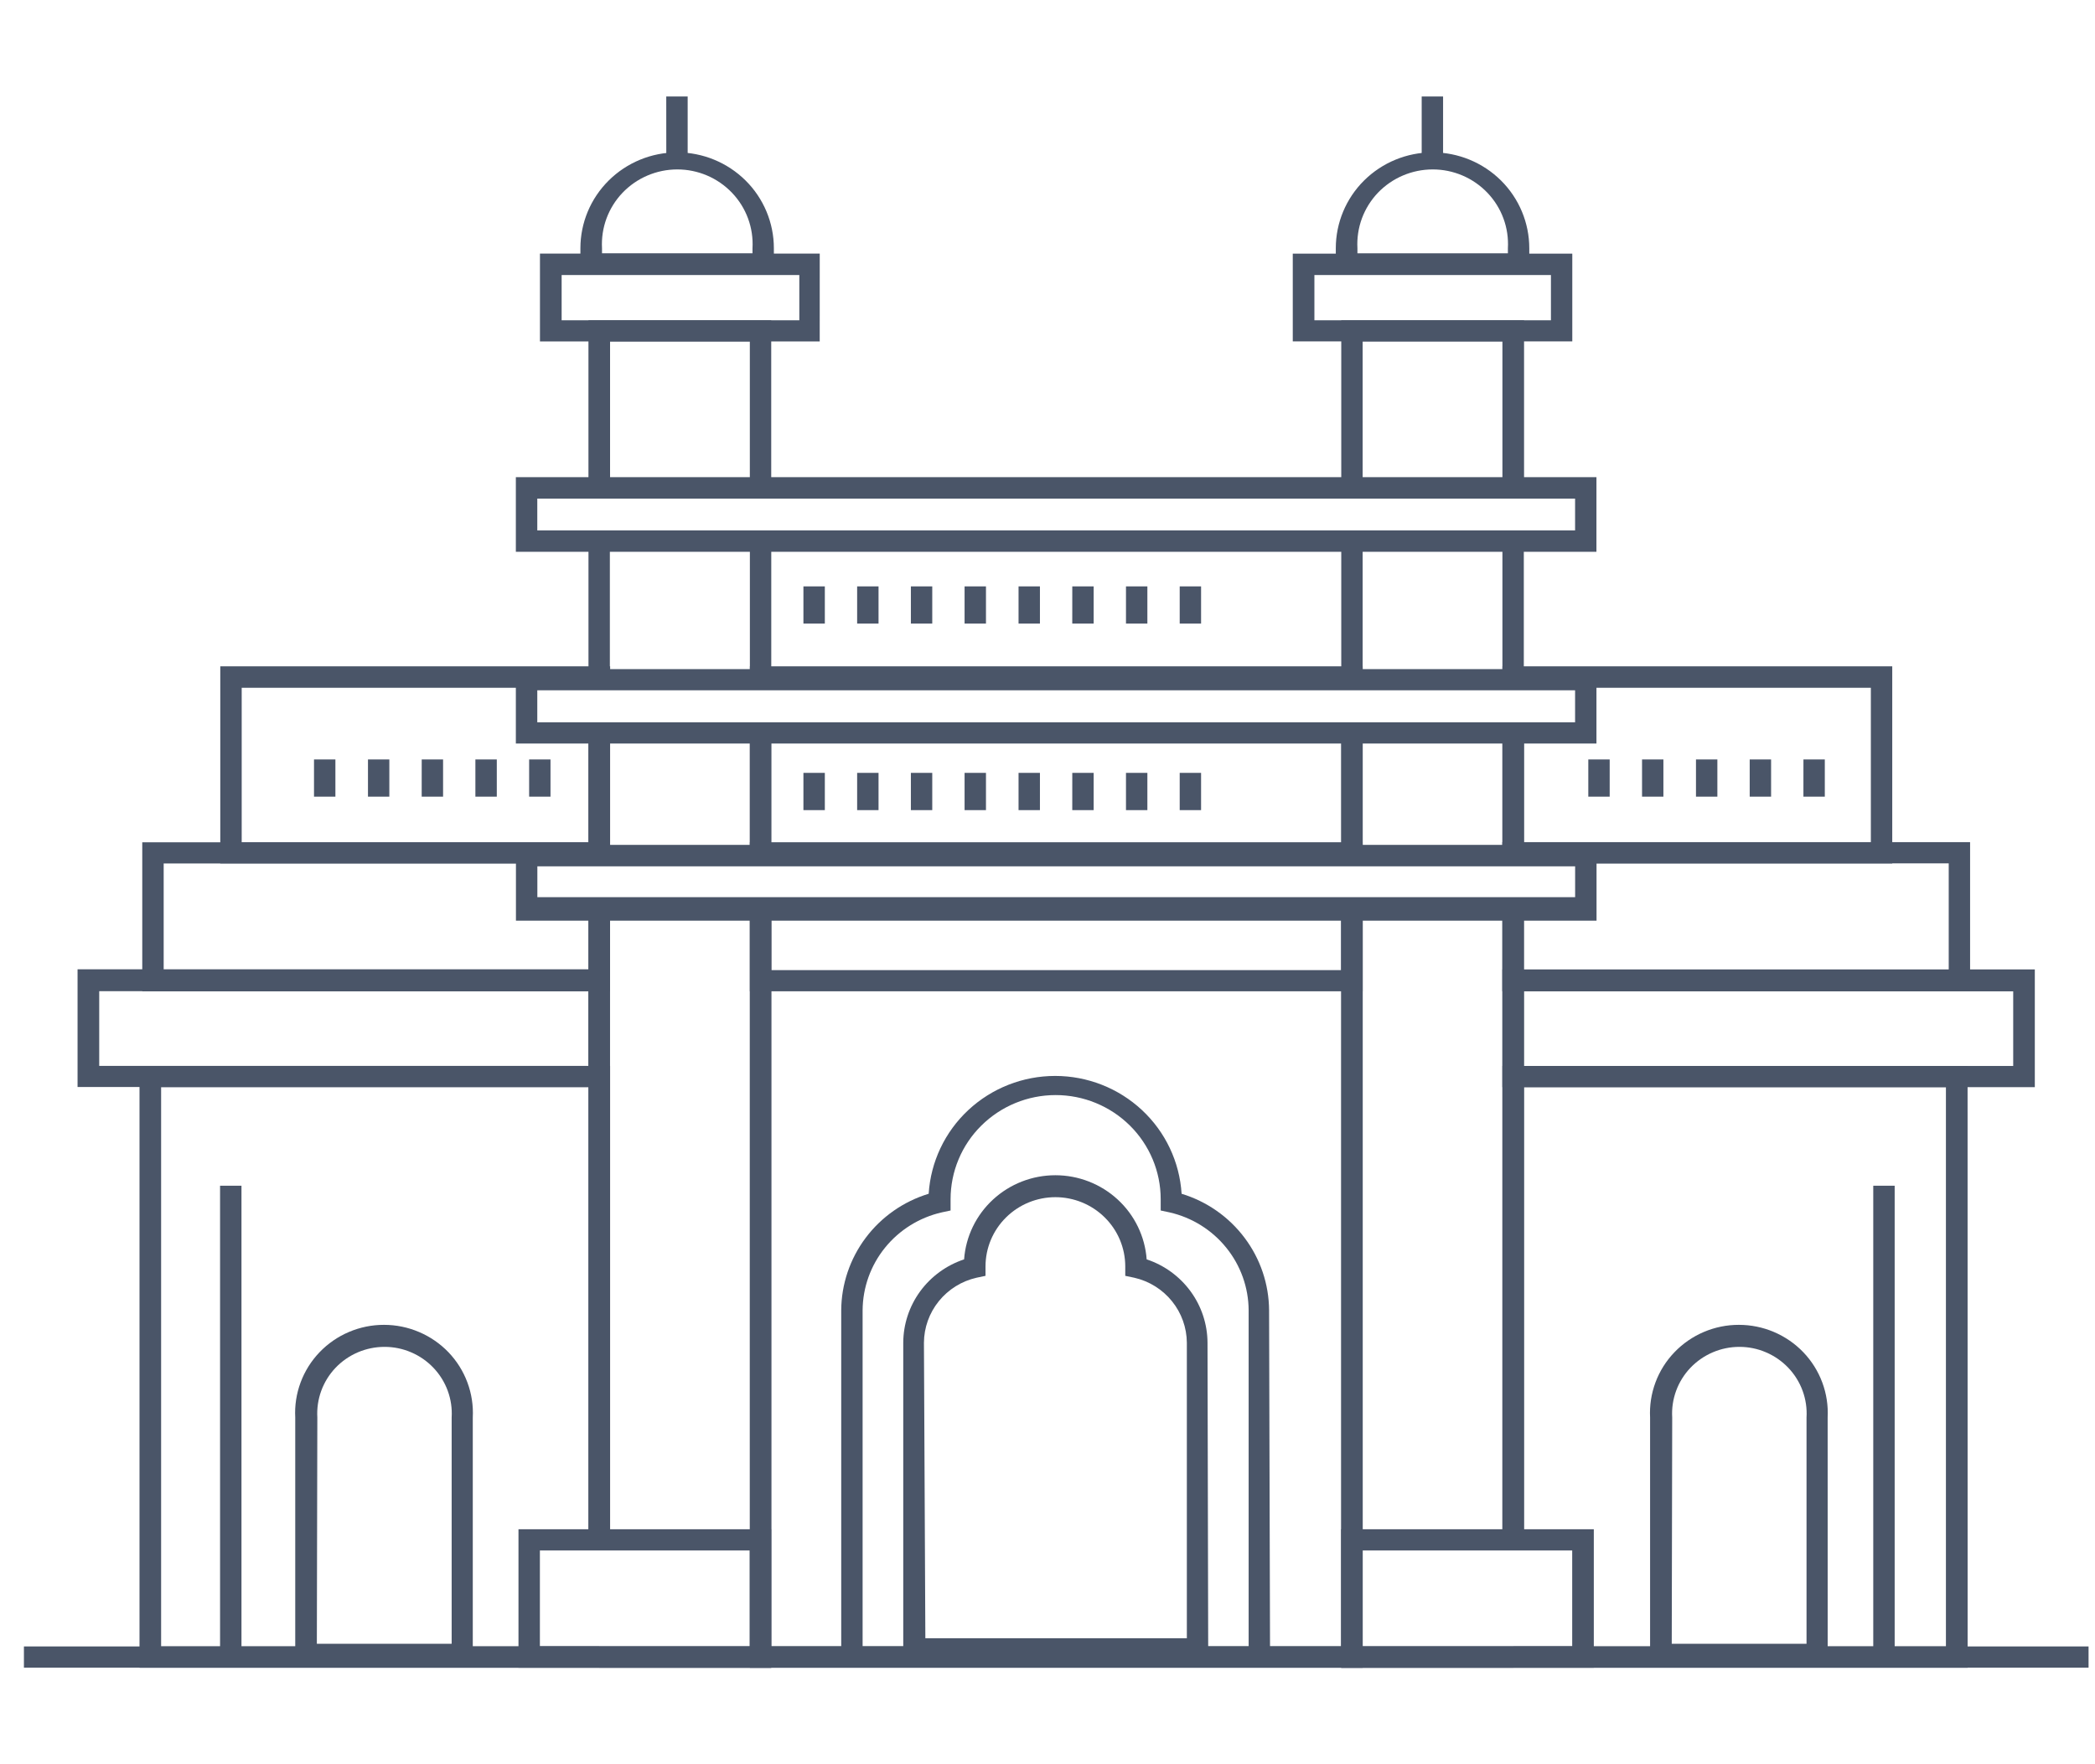 <svg width="95" height="80" viewBox="0 0 95 80" fill="none" xmlns="http://www.w3.org/2000/svg">
<path d="M27.666 39.152H9.989V30.216H27.668V30.826H27.171V31.187H10.96V38.193H26.686V33.239H27.666V39.154V39.152ZM27.171 75.628H6.326V48.336H27.666V69.832H26.686V49.298H7.306V74.655H27.171V75.628ZM34.004 33.239H34.974V38.791H34.004V33.239ZM60.821 33.239H61.792V38.791H60.821V33.239ZM61.792 75.628H34.004V41.204H34.974V74.656H60.821V41.204H61.792V75.628ZM61.306 31.189H34.49V30.826H34.004V30.216H61.792V30.826H61.306V31.187V31.189ZM85.806 39.154H68.129V33.239H69.11V38.193H84.836V31.187H68.625V30.826H68.129V30.216H85.806V39.154ZM89.224 75.628H68.626V74.655H88.24V49.298H69.11V69.83H68.129V48.336H89.222L89.224 75.628Z" fill="#4A5568"/>
<path d="M34.483 74.659H61.301V75.62H34.483V74.659Z" fill="#4A5568"/>
<path d="M1.085 74.659H94.708V75.621H1.085V74.659ZM34.972 22.137H34.002V15.484H27.664V22.135H26.684V14.523H34.972V22.135V22.137ZM26.684 33.242H27.653V38.795H26.684V33.242ZM34.002 33.242H34.972V38.795H34.002V33.242Z" fill="#4A5568"/>
<path d="M34.974 75.63H27.171V74.659H34.004V41.206H34.974V75.63ZM26.686 41.206H27.655V69.822H26.685L26.686 41.206ZM26.686 24.55H27.655V30.828H26.685V24.548L26.686 24.55ZM34.004 24.55H34.974V30.828H34.004V24.55ZM69.11 22.135H68.129V15.484H61.791V22.135H60.821V14.523H69.11V22.135ZM60.821 33.241H61.791V38.793H60.821V33.241ZM68.129 33.241H69.099V38.793H68.129V33.241ZM68.129 41.206H69.099V69.822H68.129V41.206ZM68.625 75.63H60.821V41.206H61.791V74.659H68.625V75.63ZM60.821 24.548H61.791V30.828H60.821V24.548ZM68.129 24.548H69.099V30.828H68.129V24.548Z" fill="#4A5568"/>
<path d="M27.664 44.951H6.451V38.195H27.664V38.792H27.168V39.155H7.422V43.992H26.684V41.205H27.664V44.951ZM61.788 44.951H34.003V41.204H34.973V43.991H60.82V41.204H61.791V44.951H61.788ZM61.304 39.154H34.487V38.791H34.003V38.193H61.79V38.791H61.304V39.154ZM92.271 49.298H68.127V43.959H92.271V49.298ZM69.107 48.337H91.291V44.953H69.107V48.337Z" fill="#4A5568"/>
<path d="M89.336 44.947H68.124V41.199H69.105V43.986H88.367V39.15H68.619V38.786H68.124V38.188H89.336V44.947ZM27.661 49.292H3.517V43.954H27.661V49.292ZM4.499 48.333H26.68V44.947H4.499V48.333ZM34.969 75.624H23.511V69.345H34.969V75.624ZM24.482 74.651H33.999V70.307H24.482V74.651ZM72.273 75.624H60.816V69.345H72.273V75.624ZM61.786 74.651H71.293V70.307H61.786V74.651ZM72.392 25.021H23.392V21.637H72.393L72.392 25.021ZM24.364 24.052H71.424V22.61H24.364V24.052ZM72.393 33.715H23.392V30.342H72.393V33.715ZM24.364 32.753H71.424V31.301H24.364V32.753Z" fill="#4A5568"/>
<path d="M72.397 41.75H23.396V38.311H72.397V41.75ZM24.367 40.682H71.426V39.284H24.367V40.682ZM37.171 15.483H24.485V11.5H37.172L37.171 15.483ZM25.468 14.523H36.246V12.472H25.468V14.523ZM71.298 15.482H58.622V11.501H71.297V15.485L71.298 15.482ZM59.603 14.523H70.329V12.472H59.603V14.523Z" fill="#4A5568"/>
<path d="M35.093 12.465H26.319V11.259C26.319 10.105 26.78 8.999 27.604 8.184C28.428 7.368 29.543 6.91 30.706 6.91C31.868 6.91 32.983 7.368 33.808 8.184C34.631 8.999 35.092 10.105 35.092 11.258V12.463L35.093 12.465ZM27.301 11.492H34.123V11.259C34.149 10.799 34.08 10.337 33.92 9.904C33.761 9.472 33.513 9.076 33.194 8.742C32.874 8.407 32.489 8.14 32.062 7.958C31.635 7.776 31.175 7.682 30.711 7.683C30.247 7.683 29.788 7.777 29.361 7.959C28.934 8.141 28.549 8.407 28.229 8.742C27.91 9.076 27.663 9.472 27.503 9.904C27.343 10.337 27.274 10.797 27.299 11.258V11.493L27.301 11.492ZM69.347 12.465H60.573V11.259C60.573 10.105 61.035 8.999 61.857 8.184C62.681 7.368 63.797 6.909 64.96 6.909C66.123 6.909 67.239 7.368 68.063 8.184C68.885 8.999 69.347 10.105 69.347 11.258V12.465ZM61.554 11.492H68.377V11.259C68.403 10.799 68.335 10.338 68.175 9.905C68.016 9.472 67.768 9.076 67.449 8.742C67.129 8.407 66.744 8.14 66.317 7.958C65.89 7.776 65.431 7.682 64.966 7.683C64.502 7.683 64.042 7.777 63.615 7.959C63.188 8.141 62.803 8.407 62.482 8.742C62.164 9.076 61.917 9.472 61.757 9.904C61.598 10.337 61.529 10.797 61.554 11.258V11.492Z" fill="#4A5568"/>
<path d="M30.212 4.375H31.183V7.269H30.214L30.212 4.375ZM64.468 4.375H65.438V7.269H64.468V4.375ZM21.439 75.499H13.388V64.277C13.359 63.736 13.442 63.194 13.632 62.685C13.821 62.177 14.113 61.712 14.489 61.32C14.866 60.926 15.32 60.613 15.823 60.399C16.326 60.185 16.867 60.075 17.414 60.076C17.96 60.076 18.501 60.187 19.003 60.401C19.505 60.614 19.959 60.927 20.337 61.32C20.713 61.713 21.005 62.177 21.194 62.686C21.384 63.194 21.467 63.736 21.439 64.277V75.499ZM14.368 74.537H20.481V64.277C20.506 63.865 20.445 63.453 20.303 63.065C20.161 62.678 19.941 62.324 19.655 62.024C19.37 61.724 19.026 61.485 18.644 61.322C18.262 61.158 17.851 61.074 17.436 61.075C17.02 61.075 16.609 61.159 16.227 61.322C15.845 61.486 15.501 61.724 15.215 62.024C14.93 62.324 14.71 62.678 14.568 63.066C14.427 63.453 14.366 63.865 14.39 64.277L14.368 74.537ZM82.878 75.499H74.825V64.277C74.797 63.735 74.88 63.194 75.07 62.685C75.259 62.177 75.551 61.712 75.928 61.32C76.305 60.926 76.759 60.613 77.261 60.399C77.764 60.185 78.305 60.075 78.851 60.076C79.398 60.076 79.939 60.186 80.441 60.4C80.944 60.614 81.398 60.927 81.775 61.32C82.151 61.713 82.443 62.177 82.632 62.686C82.822 63.194 82.905 63.736 82.877 64.277L82.878 75.499ZM75.807 74.537H81.919V64.277C81.944 63.865 81.883 63.453 81.741 63.065C81.599 62.678 81.378 62.324 81.093 62.024C80.807 61.724 80.463 61.485 80.081 61.322C79.7 61.158 79.289 61.074 78.873 61.075C78.458 61.075 78.047 61.159 77.665 61.323C77.284 61.486 76.94 61.725 76.654 62.024C76.369 62.324 76.148 62.678 76.006 63.066C75.864 63.453 75.803 63.865 75.828 64.277L75.807 74.537ZM57.592 75.146H56.621V59.418C56.616 58.384 56.258 57.383 55.606 56.578C54.954 55.771 54.047 55.206 53.032 54.976L52.633 54.891V54.379C52.633 53.126 52.131 51.926 51.238 51.041C50.343 50.154 49.132 49.657 47.869 49.657C46.606 49.657 45.395 50.154 44.5 51.041C44.058 51.478 43.707 51.998 43.468 52.571C43.228 53.144 43.105 53.758 43.105 54.379V54.891L42.706 54.976C41.691 55.207 40.784 55.772 40.131 56.579C39.48 57.384 39.122 58.385 39.116 59.418V75.146H38.146V59.418C38.153 58.233 38.542 57.081 39.255 56.131C39.97 55.179 40.971 54.479 42.112 54.132C42.203 52.685 42.846 51.327 43.91 50.336C44.978 49.342 46.385 48.789 47.847 48.789C49.309 48.789 50.716 49.342 51.783 50.336C52.847 51.327 53.49 52.685 53.581 54.132C54.724 54.48 55.726 55.18 56.439 56.133C57.153 57.082 57.541 58.233 57.548 59.418L57.592 75.146Z" fill="#4A5568"/>
<path d="M54.788 75.26H40.959V60.886C40.963 60.05 41.23 59.236 41.726 58.557C42.222 57.88 42.918 57.373 43.718 57.107C43.794 56.07 44.263 55.1 45.03 54.394C45.799 53.685 46.809 53.292 47.857 53.292C48.905 53.292 49.914 53.685 50.684 54.394C51.452 55.101 51.921 56.071 51.997 57.107C52.797 57.372 53.493 57.88 53.989 58.558C54.485 59.236 54.752 60.05 54.756 60.888L54.788 75.26ZM41.961 74.287H53.819V60.886C53.814 60.201 53.576 59.537 53.144 59.004C52.711 58.468 52.11 58.094 51.437 57.94L51.026 57.854V57.428C51.026 56.595 50.693 55.797 50.098 55.208C49.503 54.618 48.697 54.287 47.858 54.287C47.018 54.287 46.212 54.618 45.617 55.208C45.323 55.499 45.09 55.845 44.93 56.226C44.771 56.607 44.689 57.015 44.689 57.428V57.854L44.279 57.94C43.604 58.094 43.004 58.469 42.571 59.004C42.139 59.538 41.901 60.202 41.897 60.888L41.961 74.287ZM36.432 35.047H37.403V36.735H36.432V35.047ZM38.869 35.047H39.838V36.735H38.868V35.047H38.869ZM41.305 35.047H42.274V36.735H41.305V35.047ZM43.74 35.047H44.71V36.735H43.74V35.047ZM46.187 35.047H47.157V36.735H46.187V35.047ZM48.624 35.047H49.593V36.735H48.623L48.624 35.047ZM51.059 35.047H52.029V36.735H51.059V35.047ZM53.495 35.047H54.464V36.735H53.495V35.047ZM36.432 26.591H37.403V28.278H36.432V26.591ZM38.869 26.591H39.838V28.278H38.868V26.591H38.869ZM41.305 26.591H42.274V28.278H41.305V26.591ZM43.74 26.591H44.71V28.278H43.74V26.591ZM46.187 26.591H47.157V28.278H46.187V26.591ZM48.624 26.591H49.593V28.278H48.623L48.624 26.591ZM51.059 26.591H52.029V28.278H51.059V26.591ZM53.495 26.591H54.464V28.278H53.495V26.591ZM14.239 34.438H15.209V36.126H14.239V34.438ZM16.686 34.438H17.655V36.126H16.686V34.438ZM19.123 34.438H20.092V36.126H19.122L19.123 34.438ZM21.557 34.438H22.528V36.126H21.557V34.438ZM23.994 34.438H24.963V36.126H23.994V34.438ZM72.023 34.438H72.993V36.126H72.023V34.438ZM74.46 34.438H75.429V36.126H74.46V34.438ZM76.906 34.438H77.876V36.126H76.906V34.438ZM79.342 34.438H80.312V36.126H79.342V34.438ZM81.779 34.438H82.748V36.126H81.778L81.779 34.438ZM9.979 53.767H10.95V75.025H9.979V53.767ZM84.945 53.767H85.916V75.025H84.945V53.767Z" fill="#4A5568"/>
</svg>
